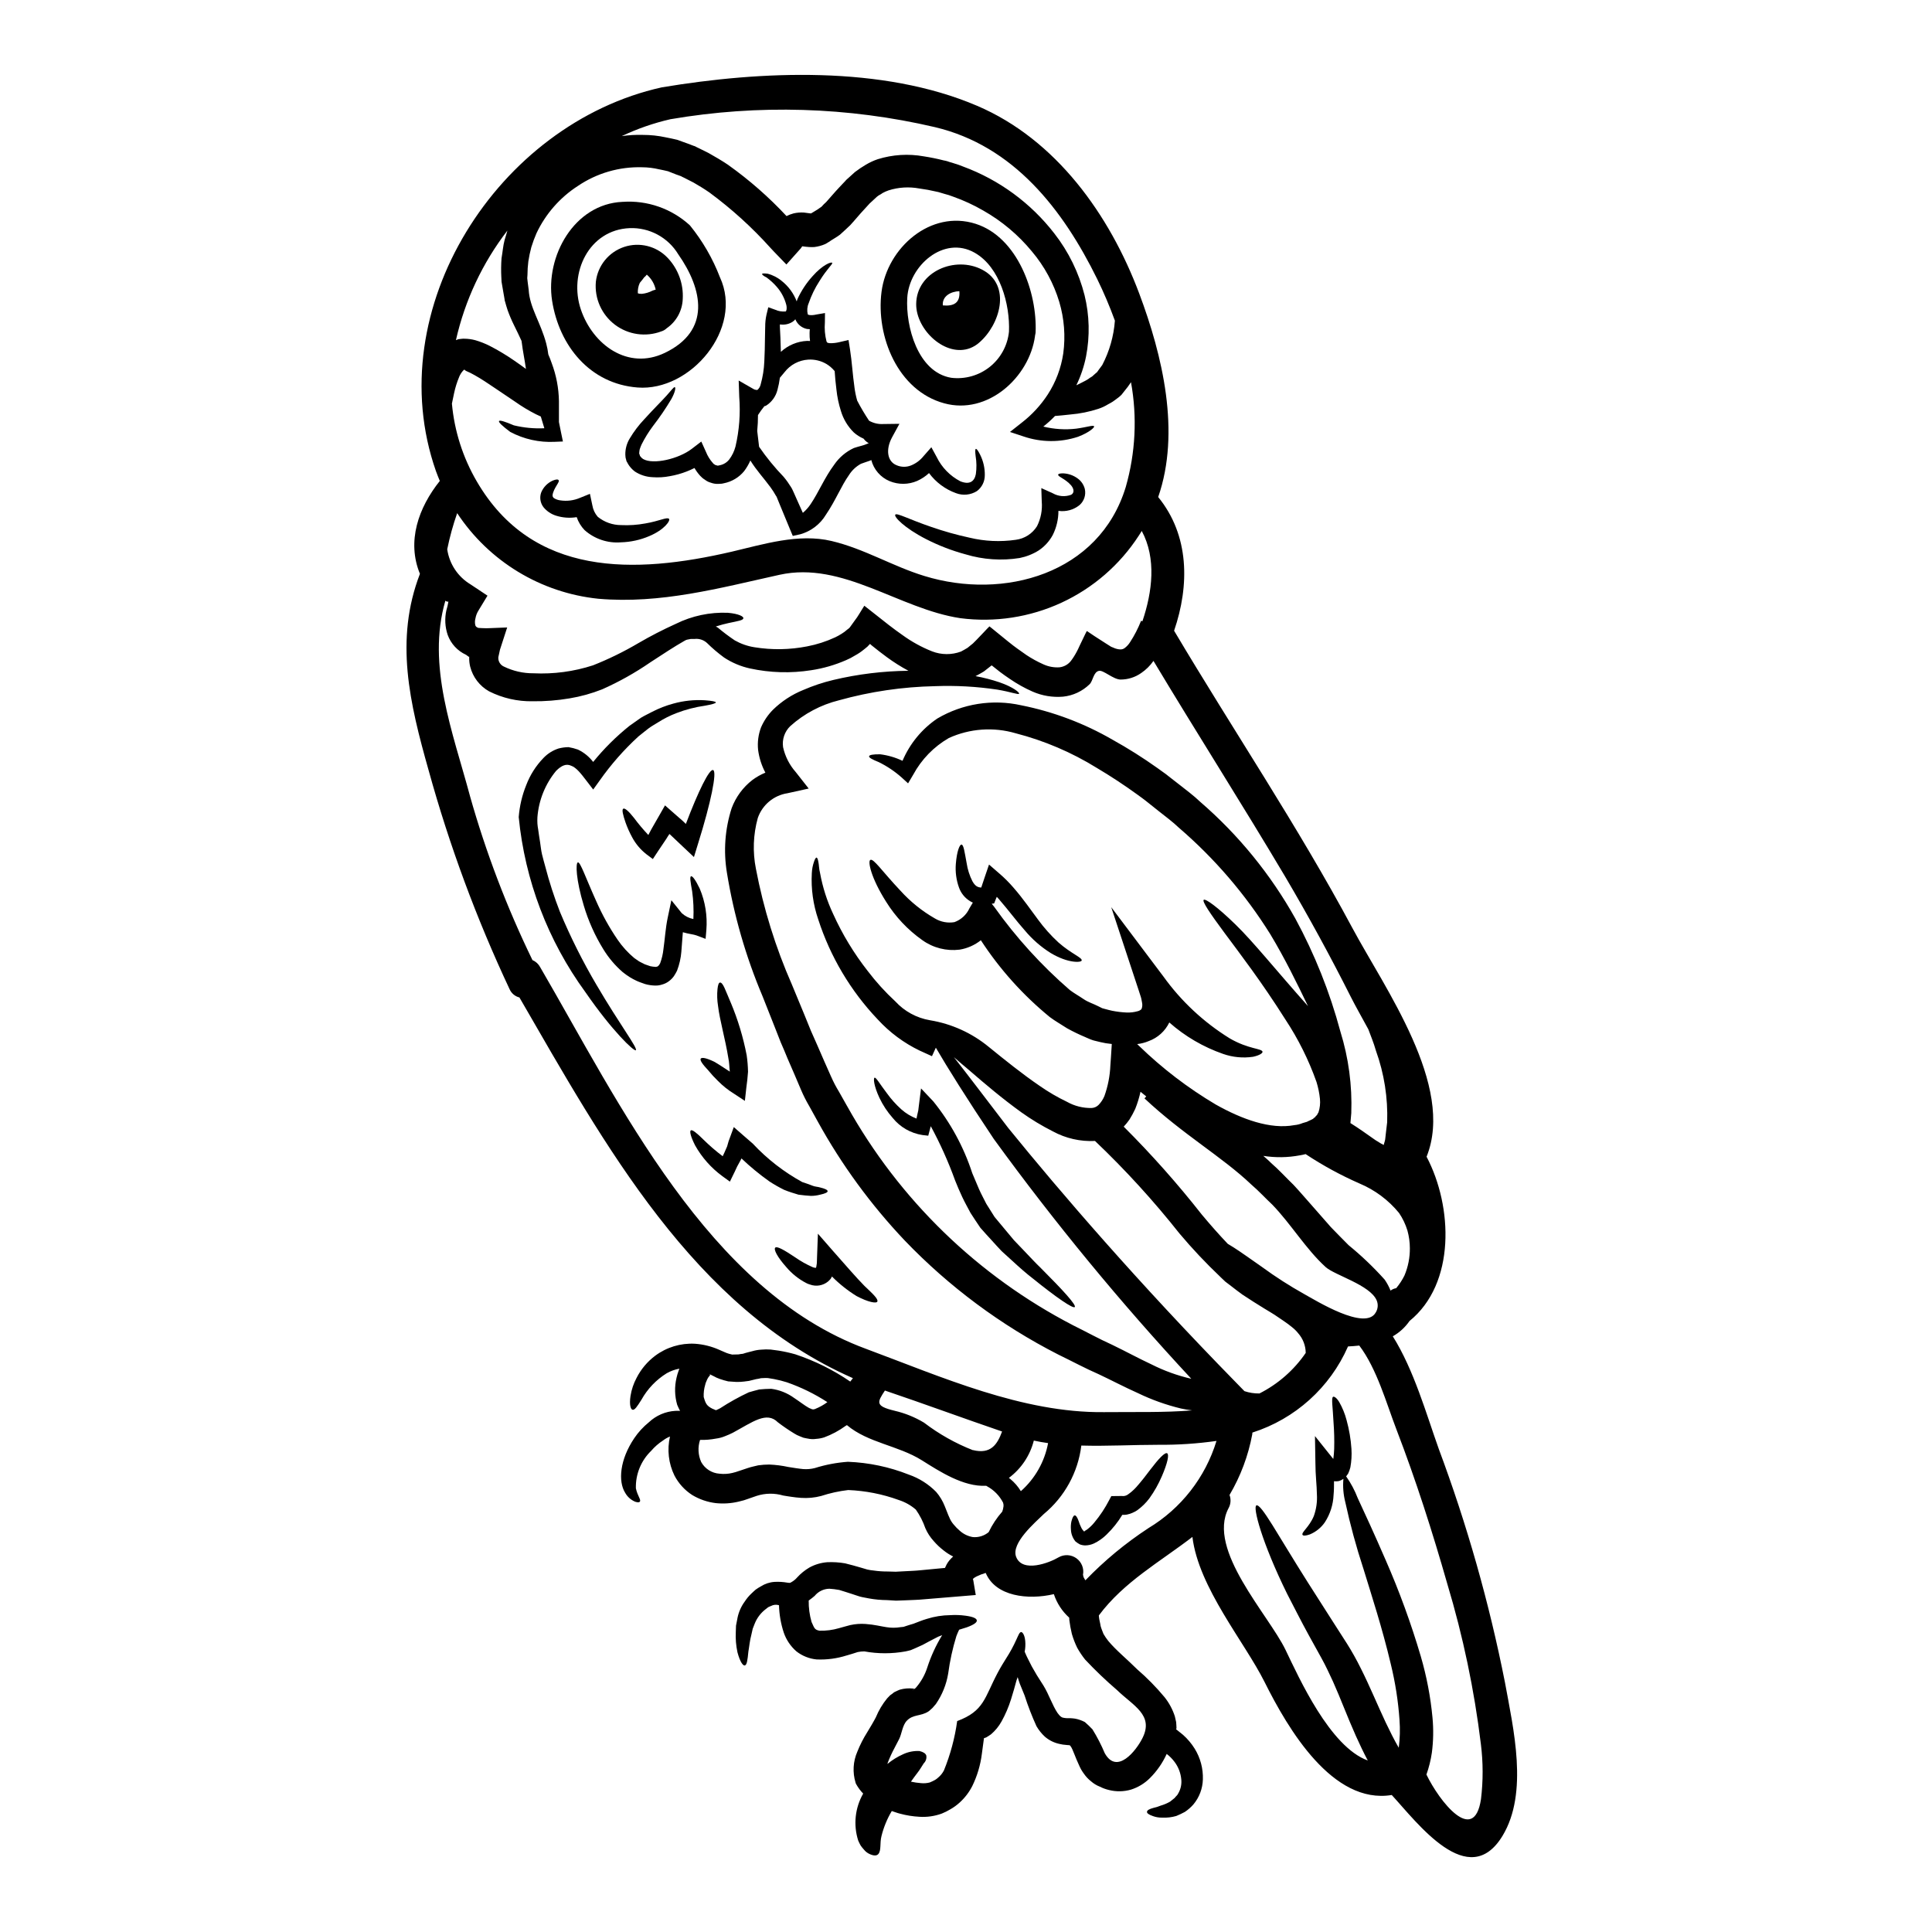 <?xml version="1.0" encoding="UTF-8"?>
<!-- Uploaded to: ICON Repo, www.svgrepo.com, Generator: ICON Repo Mixer Tools -->
<svg fill="#000000" width="800px" height="800px" version="1.1" viewBox="144 144 512 512" xmlns="http://www.w3.org/2000/svg">
 <g>
  <path d="m510.69 447.43c0.086-0.438 0.324-0.965 0.395-1.465l0.176-1.574c0.117-1.023 0.234-2.019 0.352-2.988v0.004c0.223-6.457-0.789-12.895-2.977-18.969-0.641-2.25-1.434-4.066-2.019-5.676-1.754-3.25-3.453-6.207-4.652-8.605-5.441-10.801-11.223-21.391-17.34-31.77-11.414-19.227-23.441-38.078-34.945-57.246h0.004c-0.879 1.262-1.98 2.352-3.254 3.219-1.602 1.129-3.512 1.73-5.469 1.727-1.934-0.027-4.539-2.547-5.707-2.309-1.492 0.293-1.574 2.633-2.488 3.543v-0.004c-1.91 1.867-4.394 3.035-7.055 3.305-2.762 0.23-5.535-0.234-8.074-1.344-2.113-0.93-4.129-2.059-6.031-3.367-0.91-0.586-1.754-1.23-2.606-1.848l-2.106-1.668c-0.059-0.055-0.086-0.086-0.145-0.027l-0.672 0.527-1.348 1.055c-0.703 0.438-1.465 0.848-2.195 1.227v0.004c2.121 0.387 4.215 0.926 6.262 1.609 3.832 1.316 5.445 2.777 5.269 3.043-0.176 0.352-2.078-0.469-5.797-1.082-5.461-0.816-10.988-1.121-16.504-0.91-8.602 0.176-17.148 1.434-25.438 3.746-4.797 1.188-9.23 3.543-12.906 6.852-1.488 1.438-2.195 3.508-1.898 5.559 0.539 2.457 1.699 4.731 3.363 6.613l3.426 4.359-5.562 1.23v0.004c-3.668 0.539-6.727 3.078-7.93 6.586-1.211 4.375-1.383 8.973-0.496 13.43 2.008 10.562 5.207 20.859 9.539 30.699 1.082 2.664 2.191 5.328 3.332 8.051 0.559 1.379 1.113 2.781 1.699 4.184 0.555 1.289 1.141 2.606 1.723 3.894 1.18 2.754 2.402 5.512 3.629 8.266l0.004-0.004c0.59 1.359 1.277 2.676 2.051 3.938l2.164 3.832h0.004c13.828 24.848 34.672 45.07 59.926 58.145 3.512 1.727 6.691 3.516 10.391 5.184 3.684 1.781 6.996 3.598 10.328 5.148 3.363 1.703 6.918 2.992 10.594 3.832-18.715-20.113-36.195-41.34-52.348-63.566-7.199-10.77-12.379-19.051-15.352-24.176l-1.027 2.254-3.219-1.465v0.004c-4.223-2.031-8.016-4.852-11.18-8.309-7.164-7.539-12.543-16.594-15.742-26.488-1.348-3.934-1.926-8.086-1.699-12.234 0.043-1.074 0.25-2.137 0.617-3.148 0.23-0.672 0.469-1.023 0.641-0.996 0.172 0.027 0.352 0.395 0.469 1.113 0.176 0.672 0.145 1.816 0.469 3.043 0.68 3.727 1.84 7.348 3.453 10.773 2.441 5.402 5.527 10.492 9.188 15.156 2.191 2.883 4.629 5.566 7.289 8.023 2.422 2.641 5.656 4.402 9.188 5 5.723 0.941 11.094 3.375 15.57 7.055 4.328 3.512 8.781 7.113 13.492 10.332 2.297 1.609 4.723 3.023 7.25 4.231 2 1.125 4.262 1.691 6.555 1.637 0.684-0.039 1.332-0.332 1.816-0.816 0.66-0.684 1.188-1.484 1.551-2.363 0.93-2.606 1.461-5.34 1.574-8.105 0.059-0.699 0.086-1.406 0.145-2.078l0.23-3.598c-0.523-0.059-1.051-0.117-1.574-0.203-0.91-0.176-1.969-0.395-2.633-0.586l-0.586-0.145-0.293-0.09-0.395-0.145-0.09-0.027-0.145-0.059-1.227-0.527v-0.008c-1.672-0.695-3.305-1.484-4.887-2.359-1.523-0.996-3.148-1.902-4.594-2.984-7.102-5.809-13.266-12.672-18.277-20.359-1.633 1.293-3.566 2.152-5.621 2.488-3.496 0.434-7.027-0.465-9.891-2.519-3.848-2.715-7.113-6.18-9.598-10.18-4.039-6.379-4.918-10.801-4.156-11.09 0.852-0.395 3.148 3.07 7.93 8.137v-0.004c2.648 2.938 5.746 5.438 9.18 7.402 1.547 0.922 3.375 1.266 5.152 0.965 1.762-0.637 3.195-1.953 3.977-3.656l0.906-1.523c-0.262-0.109-0.516-0.242-0.758-0.395-1.367-0.832-2.398-2.117-2.926-3.629-0.711-1.996-0.992-4.121-0.824-6.234 0.266-3.336 0.996-5.117 1.496-5.117 0.582 0.027 0.82 1.969 1.375 4.945 0.25 1.66 0.766 3.269 1.523 4.769 0.672 1.18 1.316 1.641 2.344 1.668 0.293-0.879 0.582-1.727 0.879-2.633l1.18-3.457 2.723 2.363c1.352 1.16 2.613 2.422 3.773 3.773 2.606 2.984 4.594 5.938 6.496 8.457v0.004c1.602 2.191 3.414 4.219 5.414 6.059 3.426 3.016 6.352 4.012 6.148 4.769-0.059 0.555-3.543 0.82-8.195-1.969-2.598-1.625-4.918-3.652-6.879-6.004-2.223-2.488-4.359-5.41-6.691-8.078-0.23-0.293-0.496-0.555-0.727-0.82-0.059 0.117-0.117 0.266-0.176 0.395l-0.527 1.348-0.641 0.086 0.699 0.879h-0.004c5.766 8.098 12.477 15.477 19.988 21.984 1.199 0.906 2.488 1.609 3.688 2.43 1.199 0.82 2.606 1.227 3.863 1.875l0.938 0.469 0.117 0.055c0.086 0.031 0.641 0.176 0.641 0.176 0.852 0.266 1.348 0.324 1.969 0.496h0.004c1.254 0.25 2.527 0.406 3.805 0.465 1.008 0.047 2.016-0.074 2.984-0.348 0.375-0.09 0.723-0.281 0.996-0.555 0.227-0.559 0.277-1.172 0.145-1.758-0.113-0.469-0.145-0.938-0.32-1.465-0.172-0.527-0.324-1.023-0.5-1.551l-7.344-22.242 13.812 18.355c4.723 6.578 10.703 12.156 17.59 16.418 5.004 2.902 8.512 2.637 8.691 3.543 0.059 0.352-0.758 0.969-2.574 1.348v-0.004c-2.641 0.379-5.328 0.117-7.844-0.758-5.262-1.828-10.113-4.66-14.285-8.344-1.105 2.297-3.07 4.074-5.473 4.941-0.969 0.406-1.996 0.672-3.043 0.789l0.523 0.5c6.129 5.945 12.938 11.152 20.285 15.508 6.996 3.938 14.488 6.644 20.809 5.477v-0.004c0.773-0.066 1.535-0.254 2.25-0.555l1.113-0.324c0.145-0.059 0.395-0.203 0.395-0.203l0.672-0.297 0.613-0.32 0.004 0.004c0.023-0.074 0.074-0.141 0.145-0.176 0.117-0.145 0.297-0.117 0.414-0.352 0.117-0.23 0.352-0.324 0.469-0.527 0.094-0.219 0.211-0.422 0.348-0.613 0.387-1.168 0.523-2.406 0.395-3.629-0.156-1.512-0.461-3-0.91-4.449-2.07-5.848-4.844-11.418-8.266-16.594-6.266-9.922-12.117-17.531-16.07-22.859-3.953-5.328-6-8.398-5.559-8.809 0.441-0.41 3.629 1.848 8.457 6.559 4.832 4.707 10.418 11.762 19.188 21.602-2.926-6.059-6.059-12.523-10.008-19.082-6.606-10.574-14.773-20.086-24.23-28.211-1.609-1.551-3.602-3.012-5.445-4.477l-2.754-2.195-0.703-0.555-0.582-0.441-1.348-0.992c-3.629-2.637-7.289-5.035-10.945-7.203-6.66-4.117-13.902-7.207-21.484-9.16-5.852-1.707-12.125-1.262-17.676 1.262-3.988 2.301-7.258 5.664-9.445 9.711l-1.367 2.305-1.668-1.523c-1.836-1.637-3.883-3.016-6.09-4.098-1.723-0.699-2.633-1.18-2.574-1.551 0.059-0.371 1.082-0.555 2.957-0.527 2.047 0.258 4.039 0.84 5.902 1.727 1.93-4.547 5.129-8.438 9.219-11.207 6.691-3.945 14.633-5.199 22.215-3.512 8.523 1.695 16.707 4.777 24.23 9.133 4.086 2.269 8.043 4.766 11.855 7.477l1.465 1.055 0.82 0.586 0.699 0.555 2.781 2.164c1.875 1.492 3.742 2.836 5.617 4.625 10.133 8.758 18.656 19.215 25.191 30.906 5.141 9.477 9.148 19.523 11.941 29.938 2.18 7 3.156 14.32 2.894 21.648-0.086 0.965-0.145 1.844-0.23 2.633 1.18 0.73 2.25 1.465 3.188 2.106 1.285 0.91 2.344 1.668 3.426 2.402 0.496 0.293 1.023 0.613 1.523 0.938 0.145 0.086 0.395 0.203 0.527 0.266 0.062 0.133 0.148 0.043 0.148 0.102zm-66.965-202.14c-0.535 0.824-1.121 1.613-1.754 2.363l-0.438 0.555-0.234 0.297-0.117 0.145-0.438 0.395-0.031 0.027-0.059 0.059-0.879 0.672-0.879 0.633c-0.352 0.234-0.848 0.5-1.285 0.73l-0.004 0.004c-0.797 0.492-1.652 0.887-2.547 1.18-2.398 0.781-4.883 1.285-7.402 1.492-1.637 0.176-2.957 0.324-4.066 0.395v-0.004c-0.969 1.008-2.008 1.949-3.106 2.812 2.844 0.703 5.789 0.891 8.695 0.555 2.957-0.395 4.535-1.023 4.769-0.613 0.145 0.234-1.113 1.551-4.242 2.754-4.707 1.555-9.797 1.523-14.488-0.086l-3.57-1.18 3.188-2.516c2.664-2.07 4.965-4.566 6.812-7.391 2.144-3.297 3.551-7.023 4.125-10.918 0.617-4.566 0.258-9.215-1.055-13.637-1.477-4.91-3.949-9.465-7.258-13.383-3.594-4.367-7.957-8.035-12.879-10.828-2.543-1.473-5.215-2.707-7.988-3.688-0.742-0.293-1.508-0.539-2.281-0.73l-1.18-0.352-0.5-0.148-0.145-0.027-0.293-0.059v-0.004c-1.52-0.359-3.055-0.645-4.598-0.848-2.703-0.5-5.484-0.332-8.105 0.5-0.57 0.191-1.117 0.438-1.641 0.73-0.469 0.395-0.848 0.438-1.465 0.965l-1.93 1.785-1.523 1.668c-1.082 1.137-2.254 2.602-3.629 4.094-0.879 0.852-1.785 1.668-2.691 2.492-0.879 0.672-1.551 0.992-2.344 1.52l-0.586 0.395-0.293 0.172-0.145 0.09-0.059 0.059-0.059 0.027-0.438 0.234v0.004c-0.922 0.402-1.898 0.668-2.898 0.789-0.438 0-0.879 0.031-1.316 0-0.324-0.012-0.648-0.039-0.969-0.086l-0.906-0.117c-0.117 0.176-0.293 0.395-0.395 0.559l-3.805 4.269-3.277-3.394-0.879-0.938c-4.894-5.457-10.336-10.398-16.238-14.75-1.438-0.996-2.691-1.754-4.215-2.633l-2.461-1.258-0.613-0.293c-0.066-0.047-0.133-0.086-0.203-0.121l-0.23-0.086-1.113-0.395-2.164-0.852c-0.758-0.203-1.523-0.324-2.281-0.496l-0.008 0.004c-1.496-0.363-3.027-0.551-4.566-0.559-6.043-0.172-11.992 1.559-17 4.945-4.758 3.07-8.559 7.41-10.977 12.527-0.527 1.211-0.988 2.453-1.375 3.719-0.336 1.242-0.598 2.504-0.789 3.773-0.148 1.184-0.227 2.379-0.23 3.57l-0.059 0.852 0.117 1.051c0.086 0.672 0.172 1.379 0.266 2.051 0.266 4.723 3.148 8.574 4.652 14.227l-0.004-0.004c0.254 0.953 0.441 1.922 0.555 2.898 0.297 0.699 0.613 1.434 0.879 2.25 1.223 3.231 1.875 6.644 1.934 10.098v5.562c0.203 0.938 0.395 1.906 0.555 2.754l0.5 2.402-2.168 0.086c-4.106 0.211-8.188-0.699-11.809-2.633-2.106-1.574-3.148-2.574-2.957-2.871 0.191-0.297 1.523 0.117 3.938 1.141 2.641 0.637 5.359 0.895 8.074 0.766-0.293-0.996-0.613-2.019-0.938-3.106l-1.258-0.582c-1.941-0.984-3.809-2.109-5.582-3.367-1.699-1.137-3.426-2.309-5.211-3.512-1.934-1.316-3.773-2.547-5.512-3.512l0.004 0.004c-0.727-0.422-1.48-0.793-2.254-1.117-0.09-0.055-0.5-0.32-0.355-0.293 0.031-0.324-0.965 0.613-1.492 1.934l0.004 0.004c-0.566 1.359-1.008 2.769-1.316 4.215-0.234 1.023-0.395 1.93-0.586 2.805 0.66 7.269 2.906 14.301 6.586 20.605 14.781 25.402 41.82 24.613 67.547 18.641 8.43-1.969 17.734-4.918 26.484-2.836 8.75 2.078 16.137 6.691 24.617 9.277 20.957 6.438 46.328-0.469 53.352-23.617 2.578-9.02 3.051-18.512 1.379-27.742zm-180.89 58.152c-0.285 0.043-0.57-0.043-0.785-0.234h-0.027c-5.008 17.176 2.019 34.914 6.527 51.742h-0.004c4.223 14.953 9.766 29.504 16.559 43.48 0.863 0.367 1.578 1.016 2.023 1.84 20.984 36.027 44.598 85.75 86.305 101.16 20.137 7.477 41.469 17.035 63.156 16.801 8.078-0.086 15.949 0.148 23.324-0.469-0.996-0.113-1.992-0.293-2.957-0.496h0.004c-3.93-0.949-7.746-2.312-11.383-4.07-3.602-1.605-7.086-3.453-10.391-5.004-3.398-1.465-7.141-3.484-10.77-5.238-15.141-7.731-28.883-17.938-40.652-30.203-8.996-9.492-16.746-20.094-23.059-31.551-0.762-1.406-1.574-2.809-2.312-4.184h-0.004c-0.789-1.348-1.492-2.746-2.106-4.188-1.18-2.805-2.363-5.559-3.57-8.309-0.586-1.438-1.18-2.871-1.816-4.301-0.527-1.348-1.055-2.691-1.574-4.012-1.109-2.769-2.191-5.5-3.242-8.191-4.441-10.5-7.613-21.496-9.445-32.75-0.945-5.719-0.516-11.574 1.258-17.09 1.105-2.961 3.012-5.551 5.512-7.481 1.059-0.781 2.207-1.434 3.426-1.934-1-1.883-1.652-3.926-1.93-6.039-0.207-2.027 0.062-4.07 0.785-5.973 0.754-1.73 1.82-3.309 3.152-4.652 2.305-2.25 5.027-4.031 8.016-5.238 2.582-1.121 5.254-2.012 7.992-2.664 6.519-1.547 13.195-2.363 19.898-2.43-1.984-1.066-3.891-2.269-5.707-3.602-1.348-0.992-2.633-1.988-3.859-2.984l-0.297-0.234-0.027-0.055-0.117-0.09c-0.059-0.027-0.117-0.145-0.172-0.145l-0.004-0.004c-0.098 0.117-0.203 0.227-0.32 0.324l-0.324 0.352c-0.086 0.117-0.699 0.555-0.996 0.82v-0.004c-0.727 0.602-1.512 1.129-2.34 1.574-0.754 0.473-1.543 0.887-2.363 1.23-2.941 1.285-6.043 2.184-9.219 2.664-5.406 0.855-10.922 0.695-16.27-0.469-2.441-0.539-4.762-1.52-6.852-2.898-1.613-1.184-3.137-2.484-4.562-3.891-0.898-0.797-2.09-1.168-3.281-1.023h-0.965l-0.906 0.172h0.004c-0.109 0.02-0.219 0.051-0.324 0.086-0.176 0.09-0.324 0.176-0.5 0.266-2.633 1.496-5.559 3.426-9.055 5.707h0.004c-4.012 2.762-8.27 5.144-12.719 7.121-2.793 1.102-5.695 1.91-8.66 2.398-3.227 0.547-6.5 0.801-9.773 0.762-4 0.07-7.957-0.832-11.531-2.633-2.492-1.398-4.301-3.758-5.004-6.527-0.172-0.699-0.262-1.418-0.262-2.137v-0.613l-0.059 0.145h-0.027l-0.762-0.555h-0.004c-2.258-1.035-4.004-2.934-4.852-5.269-0.707-2.094-0.828-4.34-0.352-6.496 0.23-0.758 0.414-1.531 0.547-2.312zm279.99 286.4c2.223 12.234 6.297 29.238-0.645 40.68-9.012 14.84-22.562-3.453-29.352-10.828-15.656 2.574-27.453-17.414-33.715-29.969-5.269-10.562-17.473-24.965-19.113-38.426-8.633 6.644-18.172 11.91-24.797 20.809 0.023 0.129 0.035 0.262 0.031 0.395 0.086 0.906 0.324 1.551 0.438 2.402 0.203 0.758 0.5 1.402 0.762 2.106v-0.004c0.375 0.645 0.793 1.258 1.258 1.844 1.992 2.43 5.094 4.949 7.613 7.477h-0.004c2.641 2.273 5.09 4.762 7.316 7.438 1.203 1.512 2.125 3.223 2.723 5.059 0.117 0.527 0.234 1.027 0.352 1.551 0.031 0.527 0.09 1.141 0.09 1.574v0.004c-0.008 0.102-0.039 0.199-0.094 0.289 0 0.09 0.09 0.117 0.176 0.176 0.555 0.438 1.113 0.879 1.637 1.32h0.004c1.207 1.074 2.254 2.312 3.106 3.684 1.508 2.441 2.258 5.269 2.164 8.137-0.066 2.434-0.953 4.777-2.519 6.644-0.66 0.75-1.418 1.41-2.25 1.969-0.742 0.402-1.504 0.762-2.285 1.082-1.207 0.348-2.461 0.496-3.719 0.434-0.824 0.02-1.648-0.113-2.426-0.391-1.199-0.414-1.668-0.789-1.609-1.18 0.059-0.395 0.586-0.699 1.668-0.996 0.672-0.145 1.332-0.348 1.965-0.617 0.871-0.25 1.703-0.605 2.488-1.055 0.395-0.293 0.789-0.613 1.199-0.965 0.297-0.438 0.789-0.73 0.996-1.285h0.004c0.637-1.117 0.902-2.41 0.758-3.688-0.156-1.668-0.773-3.258-1.781-4.594-0.594-0.797-1.293-1.508-2.078-2.109-1.09 2.402-2.609 4.582-4.481 6.438-1.395 1.387-3.102 2.422-4.977 3.016-1.887 0.547-3.887 0.59-5.793 0.117-0.863-0.199-1.699-0.504-2.488-0.906-0.859-0.336-1.652-0.82-2.34-1.434-0.711-0.559-1.332-1.223-1.844-1.969-0.465-0.617-0.863-1.285-1.18-1.992-1.227-2.574-1.754-4.508-2.363-5.324-0.234-0.145-0.148-0.145-0.117-0.145-0.031-0.031-0.059-0.09-0.09-0.09s0.059 0-0.172-0.027l-0.73-0.059-0.004-0.004c-0.641-0.035-1.277-0.133-1.902-0.289-1.406-0.309-2.715-0.965-3.805-1.906-0.875-0.812-1.625-1.746-2.223-2.777-1.207-2.648-2.258-5.367-3.148-8.137-0.469-1.141-0.906-2.195-1.285-3.148-0.203-0.613-0.395-1.141-0.555-1.727-0.117 0.324-0.203 0.613-0.324 0.938-0.395 1.434-0.852 3.148-1.434 4.949v-0.004c-0.637 2.043-1.48 4.012-2.519 5.879-0.715 1.289-1.656 2.441-2.781 3.398-0.422 0.305-0.863 0.586-1.316 0.844-0.18 0.074-0.367 0.133-0.555 0.18-0.203 1.375-0.352 2.691-0.555 4.125-0.367 2.981-1.23 5.879-2.547 8.574-0.836 1.633-1.953 3.098-3.309 4.332-0.758 0.695-1.59 1.305-2.484 1.812-0.73 0.441-1.492 0.824-2.285 1.141-1.898 0.695-3.926 0.98-5.941 0.848-1.73-0.094-3.445-0.367-5.117-0.82-0.73-0.176-1.465-0.469-2.195-0.703-1.227 2.062-2.141 4.289-2.723 6.617-0.5 1.934 0 3.805-0.852 4.797-0.395 0.441-1.109 0.5-2.191 0.031-0.648-0.27-1.211-0.703-1.641-1.258-0.305-0.332-0.586-0.684-0.844-1.055-0.242-0.426-0.457-0.867-0.648-1.316-1.32-4.148-0.84-8.66 1.32-12.438-0.719-0.746-1.34-1.582-1.848-2.488l-0.117-0.234-0.059-0.203v-0.004c-0.82-2.688-0.656-5.582 0.469-8.16 0.715-1.805 1.598-3.539 2.637-5.18 0.395-0.676 0.82-1.379 1.227-2.051l0.613-1.082h0.004c0.16-0.266 0.309-0.539 0.438-0.82 0.742-1.809 1.746-3.496 2.984-5.008 0.266-0.293 0.527-0.555 0.789-0.82 0.23-0.176 0.324-0.23 0.496-0.352l0.234-0.176 0.086-0.086v0.004c0.137-0.117 0.285-0.215 0.441-0.293 0.055-0.031 0.203-0.09 0.203-0.09 0.352-0.172 0.727-0.352 1.109-0.496h0.004c1.148-0.328 2.352-0.43 3.543-0.297 0.469 0.09 0.395-0.086-0.145 0.395-0.059 0.117 0.23-0.145 0.32-0.203l0.207-0.145 0.113-0.059 0.297-0.293h-0.004c1.332-1.551 2.336-3.352 2.957-5.301 0.973-2.992 2.293-5.859 3.934-8.543-0.703 0.227-1.379 0.531-2.019 0.906-0.848 0.395-2.019 1.082-3.148 1.668-0.613 0.293-1.348 0.613-2.078 0.938-0.352 0.145-0.73 0.293-1.109 0.469-0.395 0.117-0.879 0.203-1.348 0.324l0.004-0.004c-3.609 0.66-7.309 0.66-10.922 0-0.586 0.004-1.176 0.059-1.754 0.176-0.848 0.266-1.844 0.613-2.957 0.91v-0.004c-2.562 0.812-5.246 1.168-7.93 1.051-1.953-0.188-3.809-0.926-5.356-2.133-1.543-1.344-2.707-3.07-3.367-5.004-0.766-2.336-1.188-4.769-1.254-7.227-0.711-0.227-1.484-0.152-2.137 0.203-0.234 0.113-0.469 0.172-0.73 0.32l-0.672 0.527h-0.004c-1.293 0.992-2.297 2.316-2.898 3.832-0.176 0.469-0.352 0.938-0.527 1.348-0.117 0.5-0.23 0.996-0.324 1.438-0.496 1.844-0.586 3.367-0.82 4.594-0.23 2.344-0.395 3.543-0.938 3.688-0.438 0.145-1.258-0.82-1.969-3.512h0.004c-0.375-1.742-0.523-3.523-0.438-5.301 0-0.527 0.031-1.113 0.059-1.727 0.117-0.641 0.266-1.316 0.395-2.047h-0.004c0.32-1.578 0.98-3.066 1.934-4.359 0.5-0.773 1.09-1.48 1.758-2.109 0.352-0.352 0.73-0.672 1.113-1.023 0.445-0.324 0.918-0.617 1.402-0.879 1.082-0.691 2.32-1.098 3.598-1.18 1.148-0.066 2.297 0.004 3.426 0.203l0.527 0.059c0.117 0 0.117-0.031 0.176-0.031 0.117-0.02 0.227-0.07 0.32-0.145 0.59-0.324 1.117-0.75 1.555-1.262 0.945-1.035 2.039-1.922 3.246-2.633 1.457-0.801 3.066-1.277 4.723-1.406 1.582-0.074 3.168 0.023 4.727 0.297 1.348 0.32 2.898 0.758 4.098 1.109 0.582 0.176 1.18 0.352 1.781 0.527 0.551 0.129 1.105 0.215 1.668 0.266 1.262 0.184 2.531 0.273 3.809 0.262 0.699 0.027 1.375 0.027 2.074 0.059 0.73-0.031 1.465-0.09 2.195-0.117 1.492-0.086 2.957-0.117 4.566-0.293 1.609-0.172 3.246-0.324 4.918-0.469l1.285-0.117h0.09c-0.09 0.172 0.266-0.586 0.438-0.938v0.004c0.211-0.398 0.469-0.773 0.762-1.117 0.301-0.352 0.621-0.684 0.965-0.988-0.883-0.434-1.719-0.961-2.488-1.578-0.973-0.742-1.863-1.586-2.664-2.512-0.926-1.012-1.68-2.168-2.223-3.426-0.605-1.75-1.453-3.402-2.516-4.918-1.324-1.145-2.871-2.012-4.539-2.543-4.297-1.566-8.812-2.453-13.383-2.637-2.438 0.285-4.84 0.812-7.172 1.574-1.734 0.457-3.535 0.629-5.324 0.5-1.051-0.059-1.723-0.176-2.457-0.266-0.73-0.086-1.496-0.234-2.254-0.352v0.004c-2.305-0.684-4.766-0.652-7.055 0.086l-2.019 0.699v0.004c-0.895 0.344-1.816 0.617-2.754 0.82-1.984 0.473-4.031 0.609-6.059 0.395-2.203-0.266-4.328-0.996-6.234-2.137-1.996-1.285-3.625-3.07-4.723-5.18-1.566-3.207-1.98-6.852-1.18-10.328-0.664 0.262-1.285 0.617-1.848 1.051-1.176 0.762-2.238 1.691-3.148 2.754-2.68 2.594-4.144 6.195-4.039 9.926 0.438 2.047 1.434 3.016 1.051 3.512-0.145 0.234-0.527 0.266-1.254 0.031v-0.004c-1.117-0.469-2.047-1.301-2.637-2.359-1.902-3.043-1.434-8.777 2.402-14.457h-0.004c1.082-1.602 2.394-3.031 3.894-4.242 1.906-1.793 4.383-2.859 6.992-3.016 0.441-0.027 0.852 0 1.258 0-0.266-0.496-0.527-1.055-0.758-1.609-0.672-2.324-0.734-4.785-0.176-7.141 0.137-0.637 0.324-1.266 0.555-1.875 0.059-0.176 0.145-0.395 0.203-0.555h0.004c-1.172 0.211-2.301 0.617-3.336 1.199-2.801 1.73-5.117 4.152-6.719 7.027-1.18 1.871-1.781 2.777-2.363 2.66-0.469-0.113-0.906-1.227-0.527-3.715h0.004c0.262-1.637 0.793-3.219 1.574-4.684 1.172-2.32 2.863-4.34 4.941-5.902 3.027-2.269 6.758-3.398 10.539-3.191 2.231 0.152 4.422 0.699 6.465 1.613l1.406 0.613c0.379 0.176 0.773 0.324 1.18 0.438 0.293 0.059 0.527 0.148 0.82 0.203 0.395 0 0.758 0 1.141-0.027 0.375 0.023 0.75-0.02 1.113-0.117l0.582-0.059 0.73-0.23 0.758-0.203 1.055-0.266 0.004-0.004c0.754-0.219 1.531-0.352 2.316-0.395 0.836-0.078 1.676-0.09 2.512-0.027 0.699 0.086 1.434 0.203 2.164 0.293h0.004c1.469 0.242 2.926 0.562 4.359 0.969 5.168 1.719 10.066 4.152 14.562 7.227 0.234-0.324 0.469-0.613 0.699-0.906-42.281-18.621-65.812-61.91-88.375-100.89-1.164-0.289-2.125-1.098-2.609-2.195-8.777-18.684-15.953-38.078-21.449-57.977-5.035-17.82-9.055-34.566-2.309-52.094-3.543-8.609-0.395-17.531 5.266-24.617-0.352-0.848-0.699-1.723-1.023-2.606-15.07-42.984 16.492-92.098 59.852-101.7 26.281-4.387 58.441-5.852 83.555 4.887 20.926 8.922 35.148 28.914 42.961 49.723 6.176 16.445 11.02 36.727 5.035 53.965 8.285 10.156 8.34 23.383 4.215 35.426 15.629 26.312 32.777 51.773 47.23 78.754 8.547 15.98 27.25 41.824 19.68 60.641 6.965 13.23 7.727 33.625-4.535 43.547v0.008c-1.148 1.66-2.66 3.043-4.418 4.039 5.59 8.895 8.867 20.547 12.148 29.738l-0.004-0.004c7.527 20.148 13.406 40.875 17.578 61.973zm-6.352 30.969c0.59-4.859 0.582-9.773-0.027-14.629-1.75-14.375-4.727-28.574-8.895-42.438-3.938-13.777-8.312-27.48-13.465-40.883-2.66-6.906-5.18-16.098-9.863-22.273-0.992 0.117-1.969 0.176-2.984 0.234-4.781 10.895-14.012 19.207-25.344 22.828 0.004 0.156-0.008 0.312-0.035 0.469-1.055 5.664-3.094 11.102-6.023 16.066 0.434 1.152 0.336 2.438-0.266 3.516-5.793 11.02 10.594 28.184 15.102 37.52 3.57 7.402 11.766 25.699 21.801 29.328-1.18-2.195-2.164-4.359-3.148-6.5-2.281-5.094-4.098-10.039-6.059-14.398-1.023-2.195-1.93-4.188-3.07-6.234-1.141-2.047-2.254-4.07-3.336-6.031-2.137-3.894-4.012-7.641-5.766-11.02-6.762-13.727-9.133-23.035-8.137-23.414 1.285-0.496 5.59 7.727 13.609 20.371 2.019 3.148 4.242 6.613 6.613 10.359 1.18 1.875 2.43 3.801 3.715 5.793h0.004c1.363 2.164 2.613 4.398 3.746 6.691 2.344 4.656 4.328 9.512 6.586 14.312 1.082 2.254 2.195 4.539 3.453 6.691 0.316-2.438 0.387-4.898 0.203-7.348-0.344-5-1.121-9.961-2.312-14.828-2.254-9.539-5.066-18.105-7.289-25.371h-0.004c-1.891-5.769-3.484-11.633-4.769-17.562-0.512-2.008-0.68-4.086-0.496-6.144-0.34 0.242-0.715 0.43-1.113 0.555-0.449 0.105-0.914 0.125-1.375 0.059 0 1.227 0 2.461-0.117 3.629-0.105 2.582-0.902 5.09-2.309 7.258-0.988 1.438-2.375 2.555-3.984 3.219-1.109 0.395-1.781 0.395-1.93 0.117-0.395-0.645 1.754-2.019 2.984-4.977v0.004c0.664-1.848 0.941-3.809 0.82-5.766-0.027-2.363-0.395-5.152-0.395-8.266l-0.117-7.172 4.566 5.707h-0.004c0.094 0.121 0.191 0.238 0.297 0.348 0.121-0.871 0.199-1.75 0.23-2.633 0.066-2.352 0.008-4.707-0.172-7.051-0.203-4.129-0.617-6.352-0.148-6.762 0.266-0.203 0.969 0.234 1.641 1.348v-0.004c0.867 1.516 1.531 3.141 1.969 4.832 0.684 2.477 1.117 5.016 1.285 7.578 0.109 1.656 0.012 3.316-0.289 4.949-0.141 0.562-0.34 1.113-0.586 1.637-0.145 0.203-0.324 0.469-0.527 0.73 1.258 1.789 2.289 3.727 3.074 5.769 1.785 3.832 4.359 9.395 7.402 16.418v-0.004c3.637 8.305 6.746 16.828 9.309 25.523 1.551 5.312 2.59 10.762 3.102 16.27 0.289 3.09 0.23 6.203-0.176 9.277-0.289 1.965-0.77 3.898-1.434 5.766 3.391 7.055 12.594 18.82 14.453 6.535zm-20.277-138.79c0.965-2.289 1.453-4.75 1.43-7.238-0.004-1.582-0.223-3.152-0.645-4.68-0.504-1.652-1.254-3.223-2.223-4.652-2.801-3.422-6.398-6.106-10.48-7.816-4.973-2.184-9.75-4.785-14.277-7.785-0.504 0.137-1.012 0.242-1.523 0.324-3.195 0.605-6.473 0.652-9.688 0.145 0.672 0.613 1.375 1.18 2.019 1.848 2.137 1.844 4.012 3.938 5.973 5.82 1.844 1.969 3.484 3.938 5.18 5.824 1.609 1.848 3.188 3.629 4.723 5.383 1.609 1.641 3.148 3.25 4.684 4.769v0.004c3.422 2.793 6.617 5.844 9.566 9.129 0.637 0.914 1.164 1.898 1.574 2.93 0.438-0.336 0.949-0.555 1.492-0.645 0.859-1.031 1.598-2.156 2.195-3.359zm-7.613 9.805c0.605-0.977 0.695-2.191 0.234-3.246-1.785-4.07-11.062-6.617-13.492-8.781-5.207-4.723-9.191-11.414-14.133-16.531-1.848-1.727-3.57-3.629-5.59-5.356-7.672-7.316-18.148-13.289-28.305-22.828l0.469-0.523c-0.496-0.395-1.023-0.824-1.52-1.23v-0.004c-0.344 1.559-0.812 3.086-1.406 4.566-0.449 0.965-0.957 1.906-1.523 2.809-0.465 0.66-0.973 1.285-1.52 1.875 7.359 7.34 14.27 15.121 20.691 23.297 2.312 2.777 4.598 5.352 6.879 7.754 0.496 0.293 0.996 0.613 1.574 0.965 2.019 1.289 4.449 3.047 7.523 5.184h-0.004c3.562 2.606 7.277 4.988 11.125 7.141 3.074 1.691 16.215 9.887 18.996 4.91zm-18.555 10.711c-0.016-1.934-0.734-3.793-2.019-5.238-0.48-0.602-1.031-1.141-1.637-1.609-0.586-0.496-1.348-1.051-2.164-1.609-0.82-0.559-1.609-1.109-2.461-1.664-0.852-0.555-1.785-1.082-2.691-1.641-1.785-1.082-3.832-2.398-5.793-3.688-0.996-0.727-2.019-1.492-3.016-2.281l-1.551-1.18-1.348-1.285v-0.008c-3.801-3.609-7.398-7.43-10.773-11.441-6.879-8.691-14.359-16.887-22.387-24.527-3.891 0.195-7.758-0.684-11.18-2.547-2.914-1.473-5.715-3.164-8.371-5.062-5.062-3.656-9.57-7.477-13.812-11.152-1.379-1.141-2.723-2.309-4.039-3.453 3.629 4.625 8.453 10.973 14.398 18.758 13.961 17.195 34.391 40.93 60.406 67.504l2.195 2.25v0.004c1.285 0.43 2.629 0.637 3.981 0.613 4.926-2.492 9.145-6.188 12.262-10.742zm-41.703 46.445c8.672-5.207 15.105-13.445 18.055-23.121-5.082 0.723-10.215 1.066-15.352 1.023-6.691 0-13.637 0.395-20.469 0.203l0.004 0.004c-0.875 7.098-4.434 13.59-9.949 18.145-2.223 2.195-8.781 7.727-7.316 11.383 1.695 4.242 8.75 1.574 11.238 0.09h-0.004c1.484-0.844 3.324-0.75 4.711 0.242 1.391 0.992 2.078 2.699 1.762 4.379 0.059 0.203 0.109 0.41 0.145 0.617 0.148 0.293 0.312 0.574 0.496 0.848 5.027-5.211 10.621-9.844 16.68-13.809zm-1.574-240.34c2.633-7.785 3.746-16.652-0.176-23.938-0.262 0.395-0.496 0.848-0.789 1.254-5.016 7.734-12.121 13.891-20.488 17.762-8.371 3.867-17.664 5.289-26.805 4.102-16.203-2.43-31.16-15.184-47.891-11.5-16.035 3.543-31.52 7.785-48.055 6.352-15.234-1.578-28.957-9.902-37.391-22.684-1.098 3.129-1.977 6.324-2.637 9.574 0.555 3.856 2.805 7.262 6.137 9.277 1.52 0.996 3.043 2.019 4.535 3.016-0.789 1.285-1.551 2.574-2.344 3.859h0.004c-0.426 0.648-0.711 1.375-0.848 2.137-0.172 0.613-0.184 1.258-0.031 1.875 0.102 0.281 0.328 0.496 0.613 0.586 0.043 0.043 0.094 0.07 0.148 0.086l1.051 0.059c0.734 0.043 1.465 0.043 2.199 0l4.422-0.176c-0.645 1.992-1.285 3.938-1.906 5.883l-0.293 1.348-0.145 0.641v0.18c-0.016 0.203 0.008 0.41 0.059 0.613 0.184 0.75 0.703 1.375 1.406 1.695 2.438 1.191 5.121 1.805 7.84 1.785 5.34 0.258 10.688-0.457 15.773-2.106 4.168-1.648 8.199-3.625 12.062-5.902 3.203-1.867 6.508-3.566 9.891-5.094 4.281-2.121 9.035-3.129 13.809-2.93 2.988 0.266 4.188 1.027 4.098 1.438-0.055 0.555-1.316 0.73-3.938 1.285-0.938 0.203-2.078 0.496-3.367 0.906 0.176 0.117 0.352 0.176 0.527 0.297h0.004c1.441 1.211 2.945 2.344 4.508 3.394 1.613 0.91 3.375 1.527 5.207 1.812 4.633 0.754 9.359 0.672 13.961-0.23 2.57-0.492 5.066-1.297 7.438-2.402 0.582-0.277 1.148-0.59 1.695-0.938 0.531-0.32 1.031-0.695 1.492-1.113l0.395-0.293h-0.004c0.176-0.137 0.32-0.305 0.438-0.492l1.18-1.641c0.789-0.965 1.668-2.602 2.519-3.894 2.106 1.668 4.269 3.367 6.469 5.094 1.18 0.91 2.402 1.816 3.656 2.691 2.418 1.754 5.043 3.199 7.816 4.301 2.465 0.957 5.191 0.98 7.668 0.059 0.586-0.293 1.141-0.641 1.754-0.996l0.82-0.672 0.441-0.352 0.145-0.117 0.891-0.891 1.934-2.019 0.965-1.023 0.5-0.5c0.055-0.172 0.172-0.059 0.262 0.031l0.266 0.203c1.465 1.18 2.957 2.398 4.422 3.598l1.406 1.113 1.141 0.848c0.758 0.559 1.523 1.086 2.281 1.609l-0.008 0.004c1.484 0.992 3.051 1.855 4.684 2.578 1.32 0.594 2.769 0.855 4.215 0.758 1.207-0.141 2.305-0.762 3.043-1.727 0.23-0.266 0.438-0.641 0.672-0.965h0.004c0.605-0.941 1.129-1.93 1.574-2.957l1.492-3.102 0.395-0.789c0.145-0.145 0.469 0.234 0.672 0.324l1.434 0.965c0.969 0.645 1.969 1.285 2.957 1.902l1.438 0.91 0.586 0.23h-0.004c0.586 0.285 1.223 0.445 1.871 0.469 0.398 0.008 0.789-0.113 1.113-0.348 0.57-0.426 1.055-0.953 1.434-1.551 1.168-1.789 2.148-3.691 2.926-5.676zm0.031 295.94c3.043-6.117-2.492-8.547-6.734-12.672-2.973-2.547-5.805-5.254-8.484-8.109-0.789-0.988-1.492-2.043-2.106-3.148-0.57-1.176-1.039-2.398-1.406-3.656-0.293-1.215-0.52-2.445-0.672-3.688 0-0.203-0.031-0.395-0.031-0.613-1.875-1.691-3.277-3.84-4.066-6.234-6.848 1.609-15.453 0.613-18.059-5.621-0.836 0.242-1.648 0.555-2.43 0.938-0.363 0.172-0.699 0.398-0.996 0.672 0.059 0.09 0.059-0.027 0.086 0.148l0.09 0.438c0.203 1.227 0.395 2.461 0.613 3.66-4.801 0.395-9.395 0.789-13.816 1.141-1.609 0.172-3.305 0.172-4.887 0.262l-2.398 0.09c-0.789-0.059-1.609-0.09-2.402-0.145h0.004c-1.598-0.012-3.195-0.156-4.769-0.441-0.82-0.176-1.695-0.293-2.43-0.496-0.73-0.203-1.379-0.469-2.051-0.672-1.18-0.395-2.309-0.73-3.426-1.082h0.004c-0.871-0.16-1.75-0.27-2.633-0.324-1.516 0.031-2.941 0.727-3.894 1.902-0.469 0.395-0.992 0.82-1.574 1.227-0.027 1.922 0.23 3.836 0.758 5.68 0.73 1.551 0.73 2.047 2.078 2.309v0.004c1.762 0.051 3.523-0.18 5.211-0.676 0.938-0.23 1.871-0.555 2.984-0.82v0.004c1.324-0.293 2.688-0.391 4.039-0.293 2.402 0.172 4.098 0.641 5.531 0.848 1.23 0.203 2.488 0.203 3.719 0l0.82-0.086 0.879-0.293c0.613-0.176 1.18-0.395 1.727-0.527 1.254-0.469 2.25-0.91 3.543-1.285h-0.004c2.019-0.641 4.121-0.973 6.238-0.996 1.336-0.086 2.68-0.039 4.008 0.145 2.019 0.266 2.926 0.699 3.016 1.227 0.09 0.527-0.703 1.141-2.633 1.848-0.586 0.203-1.289 0.395-2.051 0.641-0.23 0.5-0.496 1.055-0.73 1.699-0.996 3.234-1.719 6.543-2.168 9.895-0.473 2.898-1.582 5.656-3.246 8.074l-0.91 1.055-0.645 0.582c-0.148 0.152-0.316 0.285-0.496 0.395-1.969 1.258-4.039 0.703-5.648 2.402-1.18 1.18-1.375 3.57-2.047 4.859-0.395 0.758-0.789 1.52-1.18 2.277v0.004c-0.703 1.293-1.316 2.633-1.848 4.008-0.039 0.105-0.066 0.215-0.086 0.324 1.262-1.043 2.66-1.91 4.156-2.574 1.352-0.633 2.84-0.926 4.332-0.852 0.969 0.23 1.609 0.613 1.816 1.18l-0.004 0.004c0.141 0.762-0.113 1.539-0.672 2.078-0.582 0.848-0.906 1.551-1.781 2.66-0.5 0.645-1.055 1.406-1.609 2.195h-0.004c0.887 0.199 1.789 0.328 2.695 0.395 0.762 0.074 1.535 0.016 2.281-0.176 0.48-0.195 0.949-0.418 1.406-0.672 0.281-0.164 0.547-0.363 0.785-0.586 0.652-0.531 1.188-1.188 1.574-1.934 1.711-4.199 2.891-8.594 3.512-13.082 7.172-2.66 7.231-6.203 10.715-12.762 0.82-1.551 1.574-2.754 2.25-3.832 1.035-1.598 1.945-3.269 2.723-5.004 0.555-1.18 0.789-1.902 1.227-1.992 0.352-0.059 0.965 0.703 1.113 2.312l0.004 0.004c0.09 0.977 0.039 1.961-0.148 2.922 0.086 0.137 0.156 0.285 0.203 0.441 0.395 0.938 0.996 2.047 1.699 3.453 0.395 0.672 0.848 1.438 1.316 2.281 0.559 0.852 1.141 1.785 1.785 2.809 1.434 2.344 2.363 5.238 3.715 7.231 0.73 0.992 1.141 1.254 1.875 1.316 0.281 0.047 0.566 0.066 0.852 0.059h0.672c0.422 0.02 0.84 0.059 1.258 0.121 0.898 0.172 1.766 0.477 2.578 0.902 0.703 0.609 1.379 1.258 2.016 1.934 1.25 2.016 2.336 4.129 3.254 6.312 3.215 5.789 8.281-0.562 10.008-4.016zm-10.66-363.87c1.898-3.644 3.035-7.637 3.336-11.734-1.367-3.754-2.93-7.434-4.684-11.023-9.055-18.41-22.125-35.324-43.051-40.27-22.977-5.359-46.793-6.07-70.047-2.09-4.453 1.02-8.777 2.523-12.906 4.477 1.852-0.27 3.719-0.375 5.59-0.32 2.035-0.004 4.066 0.211 6.059 0.645 0.996 0.203 2.019 0.395 3.016 0.645l2.93 1.051 1.461 0.559 0.355 0.113 0.438 0.234 0.613 0.293 2.488 1.23c1.668 0.938 3.629 2.078 5.269 3.188l-0.004 0.004c5.594 3.984 10.77 8.523 15.453 13.551 0.586-0.301 1.203-0.535 1.84-0.703 0.902-0.215 1.832-0.293 2.754-0.234l1.551 0.203c0.117 0 0.266 0.027 0.352 0.027l0.586-0.352v0.004c0.762-0.43 1.496-0.91 2.199-1.434 0.379-0.438 0.789-0.852 1.227-1.23 1.082-1.18 2.137-2.488 3.512-3.938l0.996-1.055 0.5-0.523 0.23-0.266 0.059-0.059 0.23-0.234 0.117-0.086 1.969-1.785 0.004-0.004c0.934-0.715 1.91-1.371 2.926-1.965 0.98-0.586 2.023-1.066 3.102-1.434 3.957-1.238 8.156-1.5 12.234-0.762 1.781 0.273 3.551 0.633 5.297 1.082l0.324 0.059 0.582 0.145 0.586 0.203 1.18 0.352v0.004c0.824 0.238 1.637 0.523 2.43 0.852 9.574 3.531 17.965 9.688 24.203 17.762 3.766 4.832 6.484 10.395 7.988 16.332 1.309 5.32 1.441 10.863 0.395 16.242-0.527 2.644-1.395 5.211-2.574 7.637 0.879-0.438 1.754-0.848 2.543-1.285v-0.004c0.395-0.207 0.766-0.453 1.113-0.73 0.176-0.113 0.293-0.145 0.527-0.32l0.82-0.73 0.562-0.48v-0.027l0.117-0.176 0.234-0.324c0.293-0.461 0.668-0.844 0.969-1.312zm-14.371 285.73c-1.258-0.172-2.516-0.395-3.773-0.672h-0.004c-1.004 3.961-3.34 7.453-6.613 9.891 0.137 0.09 0.27 0.188 0.391 0.297 1.102 0.91 2.043 1.996 2.785 3.219 3.754-3.32 6.297-7.805 7.215-12.734zm-11.809 16.801c0.035-0.348-0.008-0.695-0.117-1.023-0.934-1.82-2.391-3.32-4.184-4.301-0.086-0.059-0.203-0.117-0.293-0.176-6.031 0.355-12.438-3.859-17.062-6.758-6.297-3.938-14.254-4.598-19.84-9.309v-0.004c-0.125 0.059-0.246 0.125-0.355 0.207-1.742 1.27-3.652 2.293-5.676 3.043-0.688 0.215-1.395 0.348-2.109 0.395-0.762 0.117-1.535 0.086-2.285-0.086-0.395-0.059-0.758-0.145-1.141-0.234l-0.879-0.352c-0.551-0.203-1.078-0.465-1.574-0.789-1.473-0.898-2.898-1.875-4.273-2.922-2.984-3.016-6.691-0.086-11.938 2.754-0.695 0.352-1.41 0.664-2.137 0.938-0.742 0.305-1.52 0.512-2.316 0.613-1.395 0.27-2.82 0.387-4.242 0.352-0.633 1.918-0.527 4.004 0.297 5.852 0.984 1.793 2.812 2.965 4.856 3.102 1.145 0.137 2.305 0.066 3.426-0.203 0.594-0.141 1.18-0.316 1.754-0.523l2.363-0.789c0.852-0.297 1.816-0.469 2.723-0.703 0.98-0.141 1.969-0.207 2.957-0.207 1.691 0.074 3.375 0.289 5.031 0.648 0.699 0.117 1.406 0.23 2.078 0.324 0.672 0.09 1.434 0.203 1.844 0.23 1.031 0.078 2.07-0.012 3.074-0.266 2.852-0.898 5.797-1.457 8.777-1.668 5.531 0.211 10.988 1.359 16.137 3.398 2.742 0.949 5.227 2.523 7.258 4.59 0.973 1.133 1.742 2.418 2.285 3.809 0.469 1.109 0.824 2.164 1.18 2.898v-0.004c0.27 0.695 0.656 1.34 1.141 1.902 0.504 0.617 1.062 1.188 1.668 1.699 0.977 0.879 2.188 1.457 3.481 1.668 1.504 0.121 2.996-0.348 4.156-1.316 0.945-1.973 2.156-3.805 3.602-5.441 0.164-0.434 0.27-0.887 0.32-1.348zm-8.109-14.957c4.769 1.18 6.473-1.523 7.727-4.922-10.387-3.543-20.66-7.344-31.051-10.855-2.019 3.102-2.691 4.098 2.578 5.356v0.004c2.746 0.633 5.371 1.695 7.785 3.148 3.957 3.019 8.312 5.477 12.945 7.293zm-41.762-10.918c1.137-0.457 2.207-1.055 3.188-1.785-3.363-2.184-6.977-3.953-10.766-5.269-1.105-0.348-2.231-0.629-3.367-0.844l-1.609-0.266c-0.395-0.031-0.789-0.031-1.18 0-0.438-0.02-0.875 0.039-1.289 0.172l-0.699 0.117-0.938 0.234-0.938 0.23c-0.352 0.059-0.762 0.086-1.141 0.145v0.008c-0.738 0.094-1.48 0.137-2.223 0.117-0.73-0.059-1.438-0.086-2.137-0.145-0.754-0.176-1.496-0.391-2.227-0.648-0.574-0.195-1.129-0.449-1.656-0.754-0.352-0.176-0.672-0.324-1.023-0.5 0.266 0.645 0.059 0.059-0.027 0.441-0.172 0.172-0.32 0.371-0.441 0.586-0.156 0.27-0.289 0.551-0.395 0.848-0.148 0.293-0.258 0.609-0.32 0.934-0.312 1.047-0.445 2.133-0.395 3.223 0.523 1.848 0.848 2.344 2.223 3.074 0.352 0.145 0.699 0.293 1.023 0.438 0.352-0.145 0.73-0.32 1.113-0.523l0.004-0.004c2.422-1.578 4.953-2.988 7.574-4.215 0.91-0.266 1.848-0.527 2.781-0.758 1.051-0.117 2.106-0.148 3.188-0.176h0.004c2.188 0.293 4.269 1.129 6.055 2.426 1.465 0.965 2.809 2.019 3.805 2.574h0.004c0.211 0.125 0.438 0.227 0.672 0.297l0.293 0.145c0.059 0 0.09-0.027 0.117-0.027s0.117 0.113 0.266 0.027c0.145-0.086 0.184 0.059 0.445-0.117zm-76.691-275.6c-0.352-2.519-0.852-4.859-1.082-6.82-0.031-0.23-0.059-0.395-0.09-0.613-0.582-1.285-1.285-2.723-2.019-4.215-0.633-1.277-1.191-2.594-1.672-3.938-0.262-0.703-0.438-1.492-0.672-2.254l-0.086-0.266-0.059-0.438-0.086-0.5-0.176-0.992c-0.113-0.672-0.23-1.379-0.352-2.051l-0.172-1.023-0.059-1.258h-0.004c-0.082-1.656-0.062-3.32 0.059-4.973 0.293-1.609 0.395-3.277 0.82-4.856 0.266-0.82 0.496-1.641 0.73-2.461v-0.004c-6.602 8.574-11.254 18.48-13.637 29.035l0.699-0.266h0.086l0.73-0.086h0.09l0.203-0.027h0.398c0.988 0.004 1.973 0.137 2.93 0.395 1.332 0.387 2.625 0.898 3.859 1.523 2.238 1.156 4.402 2.457 6.473 3.891 1.035 0.703 2.09 1.469 3.086 2.195z"/>
  <path d="m453.32 529.14c0.555 0.355 0.086 2.606-1.406 6.059v-0.004c-0.891 2.086-2.008 4.066-3.332 5.906-0.91 1.203-1.996 2.266-3.223 3.148-0.836 0.551-1.77 0.938-2.754 1.141-0.391 0.062-0.785 0.086-1.18 0.059-1.152 1.91-2.551 3.664-4.156 5.211-0.973 0.969-2.102 1.77-3.34 2.363-0.734 0.34-1.531 0.52-2.34 0.527-0.48-0.008-0.953-0.098-1.402-0.266-0.418-0.223-0.812-0.488-1.18-0.785-0.742-0.902-1.168-2.023-1.203-3.188-0.059-0.695-0.02-1.395 0.121-2.078 0.266-1.055 0.555-1.609 0.879-1.637 0.324-0.027 0.703 0.523 1.055 1.52l-0.004-0.004c0.168 0.555 0.383 1.094 0.645 1.613 0.191 0.449 0.484 0.852 0.848 1.18l0.059-0.059c0.02-0.039 0.027-0.078 0.027-0.121 0.207-0.098 0.402-0.215 0.59-0.348 0.742-0.547 1.41-1.184 1.988-1.902 1.527-1.832 2.844-3.824 3.938-5.941l0.559-1.051 2.754-0.031 0.004-0.004c0.516 0.086 1.043-0.02 1.488-0.289 0.848-0.57 1.625-1.238 2.312-1.992 1.465-1.637 2.754-3.332 3.832-4.769 2.168-2.856 3.84-4.609 4.422-4.258z"/>
  <path d="m431.49 273.59c0.344 1.559-0.184 3.18-1.375 4.242-1.574 1.285-3.613 1.848-5.621 1.551 0.004 2.215-0.508 4.398-1.492 6.379-0.887 1.648-2.164 3.055-3.715 4.098-1.551 0.977-3.269 1.66-5.066 2.019-4.781 0.766-9.676 0.434-14.312-0.965-3.644-0.98-7.176-2.344-10.535-4.066-5.707-2.926-8.574-5.938-8.105-6.469 0.395-0.527 3.715 1.285 9.48 3.246h0.004c3.34 1.164 6.754 2.125 10.211 2.871 4.008 0.961 8.16 1.148 12.234 0.555 2.316-0.297 4.379-1.617 5.621-3.598 1.016-2.027 1.453-4.297 1.254-6.559l-0.113-3.543 3.043 1.375c1.48 0.844 3.262 0.988 4.859 0.395 0.852-0.469 0.82-1.492 0-2.488-1.574-1.816-3.656-2.344-3.426-2.871 0.059-0.23 0.527-0.32 1.379-0.32v0.004c1.359 0.07 2.672 0.535 3.773 1.348 0.945 0.676 1.617 1.668 1.902 2.797z"/>
  <path d="m419.93 480.15c5.852 5.852 9.363 9.719 8.898 10.234-0.469 0.469-4.723-2.402-11.242-7.668-1.637-1.258-3.394-2.809-5.238-4.512-0.938-0.848-1.902-1.727-2.898-2.633-0.906-0.938-1.781-1.934-2.719-2.957-0.938-1.023-1.785-1.934-2.93-3.246-0.852-1.285-1.754-2.574-2.606-3.938-0.73-1.379-1.52-2.781-2.191-4.215s-1.32-2.93-1.906-4.422l0.004 0.004c-1.785-4.934-3.938-9.727-6.434-14.34-0.031 0.113-0.059 0.23-0.09 0.32l-0.582 2.195-1.555-0.176-0.004-0.004c-3.082-0.473-5.879-2.078-7.84-4.504-1.43-1.609-2.621-3.41-3.543-5.356-1.492-3.191-1.637-5.211-1.285-5.328 0.395-0.145 1.316 1.551 3.277 4.129 1.121 1.555 2.406 2.988 3.832 4.269 1.18 1.047 2.539 1.871 4.008 2.434l0.176-0.883c0.086-0.395 0.203-0.848 0.293-1.285l0.117-0.965 0.613-4.856 3.191 3.367 0.004-0.004c4.606 5.68 8.125 12.156 10.387 19.109 0.613 1.438 1.18 2.836 1.785 4.215 0.605 1.379 1.316 2.633 1.934 3.894 0.758 1.18 1.492 2.344 2.191 3.484l2.606 3.129c0.879 1.023 1.727 2.051 2.547 3.047 0.879 0.906 1.727 1.816 2.547 2.66 1.645 1.723 3.16 3.367 4.652 4.797z"/>
  <path d="m402.58 203.32c11.121 3.57 16.332 18.203 15.863 28.801h-0.004c-0.02 0.266-0.066 0.531-0.145 0.785v0.113c-1.465 10.945-12.555 21.047-24.09 17.855-12.262-3.336-18.105-17.734-16.594-29.52 1.492-11.656 12.996-21.871 24.969-18.035zm8.809 28.562c0.293-7.168-2.344-17.062-9.074-20.895-8.195-4.68-17.414 3.426-17.883 11.973-0.441 7.477 2.754 19.68 11.648 21.156 3.66 0.449 7.348-0.594 10.227-2.894 2.883-2.305 4.715-5.668 5.082-9.34z"/>
  <path d="m404.33 215.49c7.844 4.129 4.652 14.664-0.879 19.344v0.004c-0.684 0.598-1.469 1.07-2.312 1.406-6.527 2.547-14.398-4.797-14.34-11.68 0.09-8.605 10.363-12.875 17.531-9.074zm-10.477 9.445c2.898 0.266 4.652-0.641 4.387-3.773-2.305 0.098-4.59 1.324-4.383 3.785z"/>
  <path d="m404.98 269.93c0.016 1.652-0.754 3.219-2.078 4.211-1.656 1.039-3.703 1.246-5.531 0.559-2.863-1.027-5.359-2.883-7.168-5.328-0.93 0.859-1.992 1.562-3.148 2.078-2.324 1.004-4.953 1.023-7.293 0.059-2.402-1-4.199-3.07-4.856-5.59-0.145 0.059-0.297 0.117-0.395 0.176-0.762 0.262-1.574 0.523-2.363 0.82h0.004c-1.305 0.715-2.402 1.754-3.188 3.016-2.019 2.836-3.484 6.641-6.09 10.477-1.52 2.531-3.949 4.383-6.789 5.18l-1.988 0.438-0.762-1.816c-0.848-2.078-1.695-4.125-2.516-6.086l-0.613-1.496-0.297-0.73c-0.027-0.027-0.055-0.172-0.086-0.23l-0.176-0.266h-0.004c-0.438-0.789-0.926-1.551-1.461-2.281-1.727-2.363-3.746-4.508-5.328-7.086-0.441 1.008-1 1.961-1.664 2.84-1.355 1.645-3.238 2.769-5.332 3.188l-0.555 0.117c-0.328 0.039-0.66 0.059-0.996 0.059-0.656 0.02-1.312-0.09-1.93-0.32-0.574-0.152-1.109-0.422-1.574-0.789-0.469-0.285-0.895-0.641-1.262-1.051-0.57-0.625-1.07-1.316-1.492-2.051-0.699 0.352-1.375 0.645-2.047 0.91-1.457 0.57-2.969 0.992-4.508 1.254-1.512 0.297-3.059 0.383-4.594 0.266-1.672-0.074-3.289-0.602-4.684-1.52-0.715-0.547-1.32-1.223-1.785-1.992l-0.145-0.293-0.09-0.145-0.191-0.328v-0.059l-0.117-0.441-0.113-0.438c-0.035-0.254-0.055-0.508-0.059-0.762-0.023-1.516 0.383-3.008 1.18-4.301 1.098-1.836 2.391-3.543 3.863-5.094 2.519-2.781 4.598-4.801 5.902-6.262 1.309-1.461 1.875-2.281 2.164-2.227 0.293 0.055 0.117 1.32-0.906 3.148-1.48 2.488-3.113 4.883-4.887 7.172-1.148 1.535-2.156 3.168-3.016 4.883-0.191 0.422-0.355 0.852-0.496 1.293-0.059 0.297-0.102 0.598-0.117 0.902 0 0.059-0.027 0.086-0.027 0.117l0.145 0.438 0.086 0.266v0.031l0.086 0.086h0.004c0.191 0.285 0.441 0.523 0.73 0.707 2.664 1.574 9.445-0.031 12.906-2.695l2.519-1.93 1.227 2.719c0.434 1.098 1.059 2.109 1.848 2.988 0.117 0.168 0.277 0.305 0.469 0.391 0.109 0.102 0.246 0.16 0.391 0.176 0.09 0.055 0.191 0.074 0.293 0.059 0.059 0.031 0.027 0.09 0.145 0.059l0.559-0.117c0.988-0.203 1.871-0.754 2.488-1.551 0.758-1.016 1.312-2.168 1.637-3.394 1.008-4.324 1.344-8.773 0.996-13.199l-0.145-4.301 3.684 2.109v-0.004c0.367 0.266 0.809 0.402 1.262 0.395 0.445-0.375 0.754-0.891 0.875-1.461 0.559-1.984 0.883-4.027 0.969-6.086 0.113-2.078 0.145-4.156 0.172-6.176 0-1.023 0.031-2.019 0.059-2.984h0.004c-0.012-1.105 0.105-2.203 0.348-3.281l0.469-1.934 1.875 0.672v0.004c0.836 0.371 1.754 0.523 2.664 0.441 0.172 0.027 0.172-0.117 0.293-0.441 0.066-0.438 0.043-0.883-0.062-1.316-0.465-1.789-1.344-3.445-2.574-4.828-0.793-0.906-1.688-1.723-2.664-2.434-0.82-0.395-1.18-0.727-1.18-0.906 0-0.176 0.555-0.203 1.465-0.086 1.398 0.363 2.699 1.035 3.801 1.969 1.762 1.41 3.113 3.262 3.914 5.371 0.086-0.203 0.117-0.441 0.203-0.613v-0.004c1.027-2.234 2.391-4.297 4.047-6.113 2.633-2.988 5.035-3.894 5.18-3.457 0.086 0.355-1.434 1.609-3.394 4.801-1.191 1.836-2.156 3.812-2.867 5.883-0.395 0.922-0.477 1.949-0.238 2.926 0.117 0.117 0.09 0.117 0.527 0.203v0.004c0.582 0.043 1.164-0.008 1.73-0.148l2.309-0.395-0.027 2.457c-0.141 1.711 0.008 3.434 0.438 5.094 0.266 0.395 0.176 0.324 0.879 0.441 0.867 0.016 1.734-0.086 2.578-0.293l2.363-0.555 0.395 2.461c0.527 3.367 0.699 6.731 1.18 10.035h-0.004c0.156 1.207 0.398 2.398 0.73 3.57 0.953 1.828 2.004 3.606 3.148 5.324 1.156 0.656 2.481 0.961 3.805 0.879l4.242-0.055-1.992 3.656c-1.695 3.191-1.227 6.32 1.23 7.316h0.004c1.219 0.531 2.598 0.551 3.832 0.059 1.297-0.523 2.434-1.371 3.309-2.461l2.078-2.363 1.406 2.578c1.344 2.766 3.539 5.019 6.262 6.441 2.43 0.992 3.746 0.086 4.125-1.906 0.223-1.582 0.203-3.191-0.059-4.769-0.145-1.18-0.145-1.844 0.059-1.902 0.203-0.059 0.586 0.438 1.141 1.551 0.84 1.684 1.262 3.543 1.23 5.422zm-30.938-8.398 0.176-0.09c-0.145-0.086-0.266-0.145-0.441-0.266h0.004c-0.363-0.258-0.68-0.574-0.938-0.938-0.938-0.406-1.809-0.957-2.574-1.637-1.605-1.582-2.785-3.547-3.426-5.707-0.586-1.836-0.98-3.731-1.18-5.648-0.23-1.695-0.352-3.305-0.469-4.887v-0.004c-0.602-0.738-1.324-1.371-2.137-1.871-1.473-0.879-3.176-1.289-4.883-1.18-2.473 0.156-4.754 1.371-6.266 3.332l-1.227 1.465h-0.004c-0.141 1.086-0.355 2.16-0.641 3.219-0.438 1.75-1.539 3.262-3.074 4.215-0.117 0.055-0.266 0.055-0.395 0.113-0.609 0.75-1.176 1.531-1.695 2.344 0.004 1.406-0.066 2.816-0.203 4.215 0.172 1.32 0.324 2.691 0.496 4.184h-0.004c1.953 2.84 4.137 5.512 6.527 7.992 0.723 0.867 1.379 1.789 1.969 2.754l0.23 0.395c0.094 0.156 0.172 0.324 0.238 0.496l0.32 0.703 0.645 1.461c0.527 1.18 1.109 2.461 1.668 3.719 0.789-0.66 1.477-1.426 2.047-2.281 2.137-3.148 3.688-7.027 6.262-10.477v-0.004c1.309-1.914 3.109-3.441 5.211-4.418 1.32-0.441 1.992-0.555 2.777-0.82 0.398-0.148 0.664-0.266 0.984-0.379zm-16.137-27.191c0.266 0 0.496 0.027 0.758 0.027h0.004c-0.098-0.68-0.137-1.363-0.121-2.047 0-0.395 0.031-0.703 0.059-1.082-0.254-0.008-0.504-0.027-0.758-0.059-1.359-0.281-2.496-1.211-3.043-2.488-0.023-0.023-0.035-0.055-0.031-0.086-0.199 0.266-0.449 0.496-0.73 0.672-0.902 0.582-1.977 0.84-3.043 0.73-0.117 0-0.203-0.027-0.324-0.027v0.645c0.059 0.965 0.086 1.93 0.145 2.926 0.031 1.18 0.09 2.43 0.117 3.688h0.004c1.902-1.754 4.363-2.777 6.945-2.898z"/>
  <path d="m373.08 484.77c2.223 2.106 3.715 3.484 3.426 4.156-0.234 0.555-2.363 0.203-5.477-1.438-2.387-1.469-4.586-3.215-6.555-5.207-0.102 0.223-0.219 0.441-0.355 0.645-0.219 0.25-0.453 0.484-0.699 0.703-1.34 1.086-3.152 1.387-4.769 0.785-0.379-0.102-0.742-0.25-1.086-0.441-1.98-1.047-3.742-2.465-5.191-4.18-2.398-2.691-3.394-4.684-2.926-5.152s2.402 0.645 5.207 2.519h0.004c1.48 1.039 3.062 1.934 4.723 2.66 0.18 0.07 0.367 0.121 0.559 0.148 0.117 0 0.203 0.027 0.293 0.027v-0.059c0.031-0.117 0.117-0.117 0.117-0.395v0.004c0.102-0.461 0.148-0.934 0.145-1.402l0.027-0.883 0.234-6.32 4.039 4.625c3.324 3.758 6.117 7.004 8.285 9.203z"/>
  <path d="m363.33 459.66c0.027 0.324-0.613 0.645-1.969 0.938-0.805 0.215-1.629 0.324-2.461 0.324-0.938-0.059-2.051-0.145-3.305-0.324-1.141-0.352-2.461-0.73-3.805-1.285l-0.004-0.004c-1.355-0.668-2.672-1.418-3.934-2.25-2.594-1.844-5.047-3.867-7.352-6.062l-0.262 0.527c-0.297 0.555-0.586 1.082-0.883 1.609-0.203 0.469-0.438 0.91-0.641 1.379l-1.285 2.633-2.019-1.465h0.004c-2.953-2.168-5.406-4.941-7.199-8.133-1.141-2.254-1.523-3.715-1.141-3.981s1.574 0.672 3.332 2.43c1.609 1.582 3.316 3.059 5.117 4.418 0.172-0.324 0.328-0.656 0.469-0.996 0.234-0.527 0.469-1.055 0.703-1.609 0.172-0.5 0.23-0.91 0.395-1.379l1.375-3.742 2.606 2.281c0.82 0.699 1.641 1.406 2.461 2.133l-0.004 0.004c3.797 4.059 8.211 7.484 13.082 10.156 0.969 0.32 1.848 0.613 2.637 0.938 0.793 0.324 1.492 0.293 2.106 0.496 1.211 0.293 1.945 0.613 1.977 0.965z"/>
  <path d="m341.88 423.66c0.207 1.445 0.324 2.902 0.355 4.359-0.09 1.465-0.266 2.871-0.441 4.156l-0.395 3.57-2.836-1.871c-1.559-0.953-2.992-2.094-4.277-3.394-0.926-0.891-1.797-1.84-2.606-2.84-1.492-1.574-2.281-2.691-1.969-3.102 0.316-0.41 1.609-0.117 3.598 0.848 1.18 0.672 2.606 1.641 4.098 2.606-0.145-1.18-0.113-2.363-0.395-3.629-0.82-5.094-2.281-10.008-2.723-13.777-0.242-1.48-0.293-2.984-0.145-4.477 0.117-1.082 0.324-1.699 0.672-1.727 0.352-0.027 0.758 0.469 1.18 1.406 0.422 0.938 0.965 2.281 1.668 3.938l0.004-0.004c1.883 4.488 3.293 9.16 4.211 13.938z"/>
  <path d="m334.79 217.48c6.32 13.609-7.812 30.309-21.832 29.211-12.594-0.969-20.777-11.02-22.652-23.035-1.816-11.68 5.824-25.609 18.672-26.164v0.004c6.555-0.469 13.016 1.785 17.855 6.231 3.363 4.137 6.047 8.777 7.957 13.754zm-14.633 20.047c12.293-5.879 10.129-16.801 3.57-26.164-1.332-2.191-3.227-3.984-5.484-5.199-2.258-1.215-4.801-1.805-7.363-1.707-10.801 0.441-16.242 11.883-12.934 21.602 3.188 9.336 12.465 16.125 22.211 11.469z"/>
  <path d="m332.98 348.07c1.113 0.395-0.613 8.719-3.938 19.34l-1.141 3.719-3.074-2.898c-1.023-0.969-2.078-1.992-3.188-3.016v0.004c-0.086-0.059-0.164-0.129-0.238-0.203-0.293 0.395-0.555 0.879-0.82 1.285-0.762 1.109-1.492 2.195-2.164 3.219l-1.406 2.137-1.727-1.289h0.004c-1.578-1.234-2.875-2.793-3.809-4.566-0.66-1.223-1.227-2.492-1.695-3.801-0.73-2.109-1.023-3.457-0.613-3.688s1.434 0.645 2.836 2.43c1.18 1.586 2.449 3.102 3.809 4.535 0.266-0.5 0.527-0.969 0.789-1.496 0.672-1.18 1.375-2.398 2.078-3.629l1.551-2.719 2.363 2.078c0.758 0.672 1.551 1.348 2.344 2.047 0.266 0.234 0.527 0.527 0.82 0.789 3.297-8.688 6.223-14.633 7.219-14.277z"/>
  <path d="m333.71 330.16c-0.027 0.23-1.023 0.527-2.871 0.852h0.004c-2.594 0.367-5.137 1.027-7.582 1.969-1.707 0.652-3.344 1.477-4.883 2.461-0.852 0.527-1.754 1.023-2.606 1.668-0.852 0.645-1.695 1.375-2.606 2.078-3.82 3.504-7.25 7.406-10.234 11.645l-1.727 2.402-1.934-2.519c-1.18-1.523-2.516-3.336-3.938-3.801-1.285-0.586-2.519-0.059-3.938 1.348v-0.004c-2.891 3.496-4.629 7.801-4.973 12.32-0.031 0.566-0.031 1.133 0 1.699 0.039 0.52 0.109 1.035 0.203 1.551 0.145 1.113 0.324 2.223 0.5 3.336 0.176 1.113 0.262 2.195 0.523 3.277 0.266 1.082 0.559 2.137 0.852 3.188v0.004c1.059 4.082 2.359 8.098 3.891 12.027 2.785 6.66 6.023 13.125 9.688 19.344 6.234 10.629 11.02 16.832 10.418 17.32-0.469 0.352-6.144-4.949-13.383-15.426-9.914-13.602-16.008-29.605-17.648-46.359 0.223-2.914 0.895-5.777 1.992-8.484 1.016-2.668 2.559-5.102 4.539-7.156 1.109-1.176 2.5-2.051 4.039-2.547 0.859-0.223 1.742-0.34 2.633-0.352 0.844 0.141 1.68 0.355 2.488 0.645 1.586 0.754 2.973 1.879 4.035 3.277 2.859-3.523 6.086-6.734 9.629-9.57 1.027-0.73 2.019-1.434 2.988-2.109 0.996-0.613 2.047-1.082 3.016-1.605 1.793-0.926 3.68-1.66 5.633-2.184 2.703-0.75 5.512-1.047 8.312-0.879 1.918 0.148 2.938 0.324 2.938 0.586z"/>
  <path d="m329.44 379.5c1.453 3.453 2.055 7.211 1.754 10.945l-0.203 2.363-2.398-0.906c-0.762-0.293-2.137-0.395-3.629-0.852-0.117 1.609-0.234 3.277-0.395 5.117h0.004c-0.141 1.734-0.523 3.438-1.145 5.062-0.238 0.496-0.516 0.973-0.82 1.434-0.371 0.527-0.828 0.992-1.348 1.375-0.543 0.41-1.156 0.707-1.812 0.879-0.594 0.195-1.219 0.285-1.844 0.266-0.891-0.02-1.773-0.152-2.633-0.395-0.762-0.293-1.348-0.438-2.254-0.852-0.602-0.281-1.188-0.594-1.758-0.938-0.668-0.418-1.316-0.879-1.93-1.371-2.004-1.738-3.731-3.773-5.117-6.031-2.242-3.625-3.992-7.531-5.207-11.617-2.078-6.848-2.195-11.324-1.551-11.441 0.645-0.117 2.019 3.981 4.824 10.215v-0.004c1.578 3.606 3.488 7.055 5.707 10.301 1.234 1.805 2.711 3.43 4.391 4.832l1.18 0.82c0.395 0.266 1.113 0.559 1.637 0.852l1.438 0.496 0.004-0.004c0.414 0.094 0.836 0.152 1.258 0.176 0.168 0.035 0.344 0.016 0.496-0.059 0.145 0.031 0.176-0.086 0.266-0.117 0.086-0.031 0.172-0.203 0.293-0.262l0.324-0.559h-0.004c0.43-1.18 0.715-2.406 0.848-3.656 0.395-2.754 0.555-5.648 1.141-8.398l0.965-4.598 2.754 3.426h0.004c0.859 0.793 1.926 1.332 3.074 1.555 0.121-2.457 0.012-4.918-0.324-7.352-0.441-2.43-0.672-3.859-0.293-3.981 0.383-0.117 1.23 1.027 2.305 3.277z"/>
  <path d="m320.93 212.33c2.785 2.93 4.238 6.883 4.004 10.918-0.117 3.117-1.703 5.992-4.269 7.754-0.398 0.383-0.879 0.664-1.406 0.82-4.133 1.562-8.781 0.891-12.305-1.777-3.523-2.668-5.43-6.957-5.047-11.359 0.484-4.277 3.406-7.879 7.484-9.242 4.082-1.363 8.582-0.234 11.539 2.887zm-4.012 8.695c0.273-0.109 0.559-0.199 0.848-0.262-0.328-1.551-1.156-2.949-2.359-3.981-0.203 0.27-0.438 0.516-0.699 0.727-0.145 0.207-0.297 0.414-0.469 0.617-0.234 0.266-0.469 0.555-0.672 0.82h-0.004c-0.406 0.867-0.586 1.824-0.527 2.781 0.035 0.023 0.078 0.035 0.121 0.031 0.109 0.02 0.215 0.047 0.32 0.086 0.203 0 0.438 0.027 0.641 0.027 0.98-0.105 1.93-0.391 2.801-0.848z"/>
  <path d="m321.28 281.49c0.469 0.438-1.18 2.898-5.238 4.594-2.367 1.012-4.906 1.566-7.477 1.637-3.527 0.285-7.016-0.891-9.656-3.246-0.934-0.977-1.645-2.144-2.078-3.426-1.832 0.301-3.707 0.168-5.477-0.391-1.305-0.41-2.465-1.191-3.332-2.254-0.855-1.125-1.078-2.609-0.586-3.934 0.586-1.383 1.672-2.492 3.043-3.106 0.82-0.32 1.348-0.395 1.523-0.145 0.555 0.395-1.348 2.109-1.574 4.039v-0.004c-0.008 0.305 0.141 0.594 0.391 0.766 0.508 0.312 1.078 0.512 1.672 0.582 1.773 0.27 3.586 0.035 5.238-0.676l2.606-1.051 0.645 3.043c0.184 1.129 0.68 2.184 1.434 3.043 1.754 1.422 3.945 2.199 6.203 2.195 2.144 0.105 4.297-0.043 6.41-0.438 3.676-0.617 5.75-1.758 6.254-1.23z"/>
 </g>
</svg>